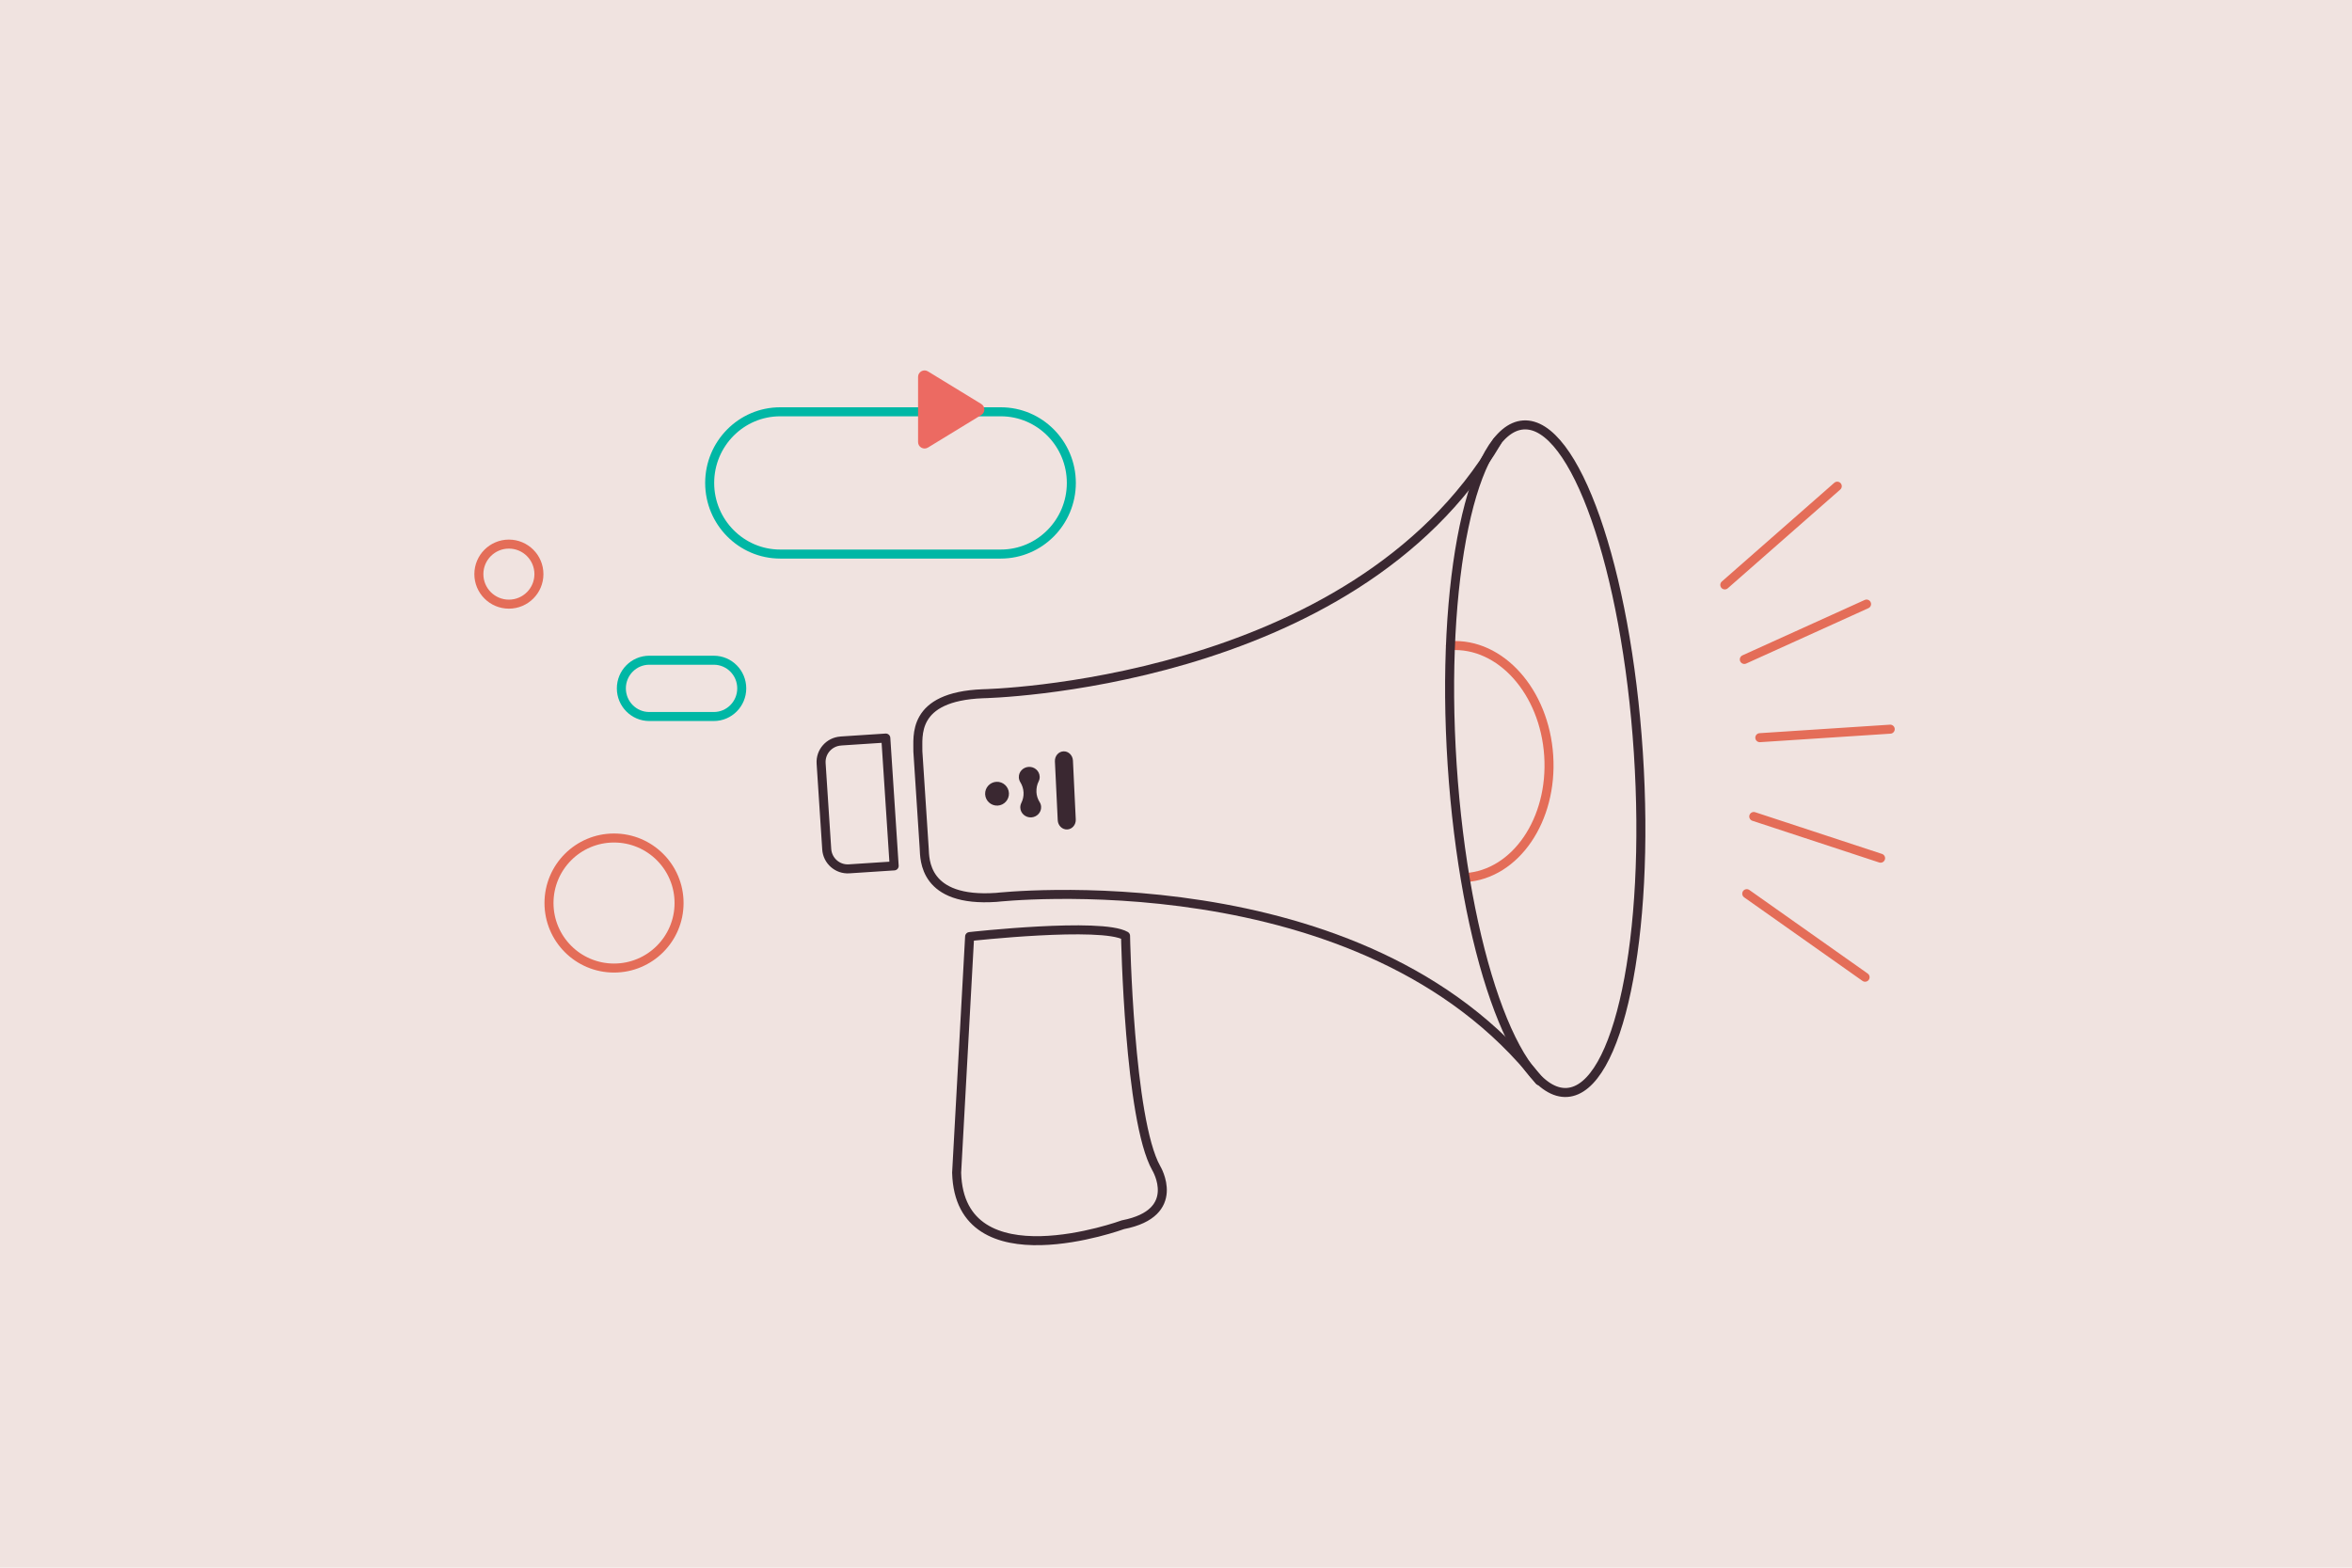 <?xml version="1.0" encoding="UTF-8"?>
<svg xmlns="http://www.w3.org/2000/svg" id="uuid-21fb9693-a446-4142-8960-0a7dd6cf3092" viewBox="0 0 600 400">
  <rect width="600" height="400" style="fill:#f0e3e0; stroke-width:0px;"></rect>
  <path d="m189.22,175.64c0,3.96-3.19,7.18-7.12,7.18h-16.48c-3.92,0-7.11-3.22-7.11-7.18s3.19-7.18,7.11-7.18h16.48c3.93,0,7.12,3.22,7.12,7.18" style="fill:none; stroke:#00b7a5; stroke-width:2.3px;"></path>
  <path d="m369.99,164.75c12.79-.84,24.03,11.73,25.09,28.07,1.07,16.34-8.43,30.26-21.22,31.1" style="fill:none; stroke:#e46d58; stroke-linecap:round; stroke-linejoin:round; stroke-width:2.3px;"></path>
  <path d="m381.98,112.58c-37.01,62.66-131.21,64.43-131.21,64.43-18.46.71-16.5,11.12-16.62,14.72.24,3.92,1.46,22.25,1.62,24.81s-.24,13.73,18.4,12.43c0,0,93.63-10.52,138.49,46.78" style="fill:none; stroke:#3a2831; stroke-linecap:round; stroke-linejoin:round; stroke-width:2.3px;"></path>
  <ellipse cx="394.21" cy="193.56" rx="23.8" ry="85.34" transform="translate(-11.8 26.15) rotate(-3.74)" style="fill:none; stroke:#3a2831; stroke-linecap:round; stroke-linejoin:round; stroke-width:2.3px;"></ellipse>
  <line x1="440" y1="149.24" x2="468.69" y2="124.05" style="fill:none; stroke:#e46d58; stroke-linecap:round; stroke-linejoin:round; stroke-width:2.3px;"></line>
  <line x1="444.98" y1="168.26" x2="476.16" y2="154.13" style="fill:none; stroke:#e46d58; stroke-linecap:round; stroke-linejoin:round; stroke-width:2.3px;"></line>
  <line x1="448.93" y1="188.22" x2="482.2" y2="186.05" style="fill:none; stroke:#e46d58; stroke-linecap:round; stroke-linejoin:round; stroke-width:2.3px;"></line>
  <line x1="447.39" y1="208.33" x2="479.74" y2="218.97" style="fill:none; stroke:#e46d58; stroke-linecap:round; stroke-linejoin:round; stroke-width:2.3px;"></line>
  <line x1="445.6" y1="228.02" x2="475.79" y2="249.34" style="fill:none; stroke:#e46d58; stroke-linecap:round; stroke-linejoin:round; stroke-width:2.3px;"></line>
  <path d="m247.35,238.97s33.61-3.74,39.78-.18c0,0,.88,46.99,7.84,59.29,0,0,6.9,11.42-8.51,14.41,0,0-41.65,15.26-42.42-13.27l3.31-60.24Z" style="fill:none; stroke:#3a2831; stroke-linecap:round; stroke-linejoin:round; stroke-width:2.3px;"></path>
  <path d="m215.55,188.82h11.52v32.69h-11.52c-2.97,0-5.37-2.41-5.37-5.37v-21.94c0-2.97,2.41-5.37,5.37-5.37Z" transform="translate(-12.93 14.71) rotate(-3.74)" style="fill:none; stroke:#3a2831; stroke-linecap:round; stroke-linejoin:round; stroke-width:2.3px;"></path>
  <g id="uuid-9dea8c10-7bb4-42e4-9cdb-3d22fe0d256b">
    <path d="m273.3,123.22c0,10.01-8.06,18.15-17.99,18.15h-56.29c-9.91,0-17.98-8.14-17.98-18.15s8.06-18.15,17.98-18.15h56.29c9.93,0,17.99,8.14,17.99,18.15" style="fill:none; stroke:#00b7a5; stroke-width:2.3px;"></path>
  </g>
  <circle cx="129.82" cy="146.49" r="7.66" style="fill:none; stroke:#e46d58; stroke-width:2.3px;"></circle>
  <path d="m254.2,199.48c-1.67.08-2.97,1.51-2.89,3.18s1.51,2.97,3.18,2.89,2.97-1.51,2.89-3.18-1.51-2.97-3.18-2.89" style="fill:#3a2831; stroke-width:0px;"></path>
  <path d="m264.4,202.04c-.04-.93.15-1.86.57-2.69.19-.38.28-.81.25-1.23-.07-1.42-1.32-2.52-2.78-2.45s-2.6,1.28-2.53,2.7c.02.42.15.84.37,1.2.5.79.78,1.69.83,2.62s-.15,1.84-.56,2.67c-.2.39-.29.82-.27,1.25.07,1.42,1.32,2.52,2.78,2.45s2.6-1.28,2.53-2.7c-.02-.43-.15-.86-.39-1.22-.49-.78-.77-1.68-.81-2.6" style="fill:#3a2831; stroke-width:0px;"></path>
  <path d="m273.71,194.06c-.07-1.36-1.15-2.41-2.42-2.35s-2.25,1.21-2.18,2.57l.72,15.02c.07,1.35,1.15,2.4,2.42,2.34s2.25-1.21,2.18-2.56l-.72-15.02Z" style="fill:#3a2831; stroke-width:0px;"></path>
  <circle cx="156.64" cy="230.41" r="16.59" style="fill:none; stroke:#e46d58; stroke-width:2.3px;"></circle>
  <g id="uuid-82ebeb73-b12a-4187-bab3-a2177d560c1f">
    <path d="m250.32,105.89l-13.6,8.31c-1.1.67-2.52-.12-2.52-1.41v-16.62c0-1.29,1.42-2.09,2.52-1.41l13.6,8.31c1.06.65,1.06,2.18,0,2.83" style="fill:#ec6a62; stroke-width:0px;"></path>
  </g>
</svg>
